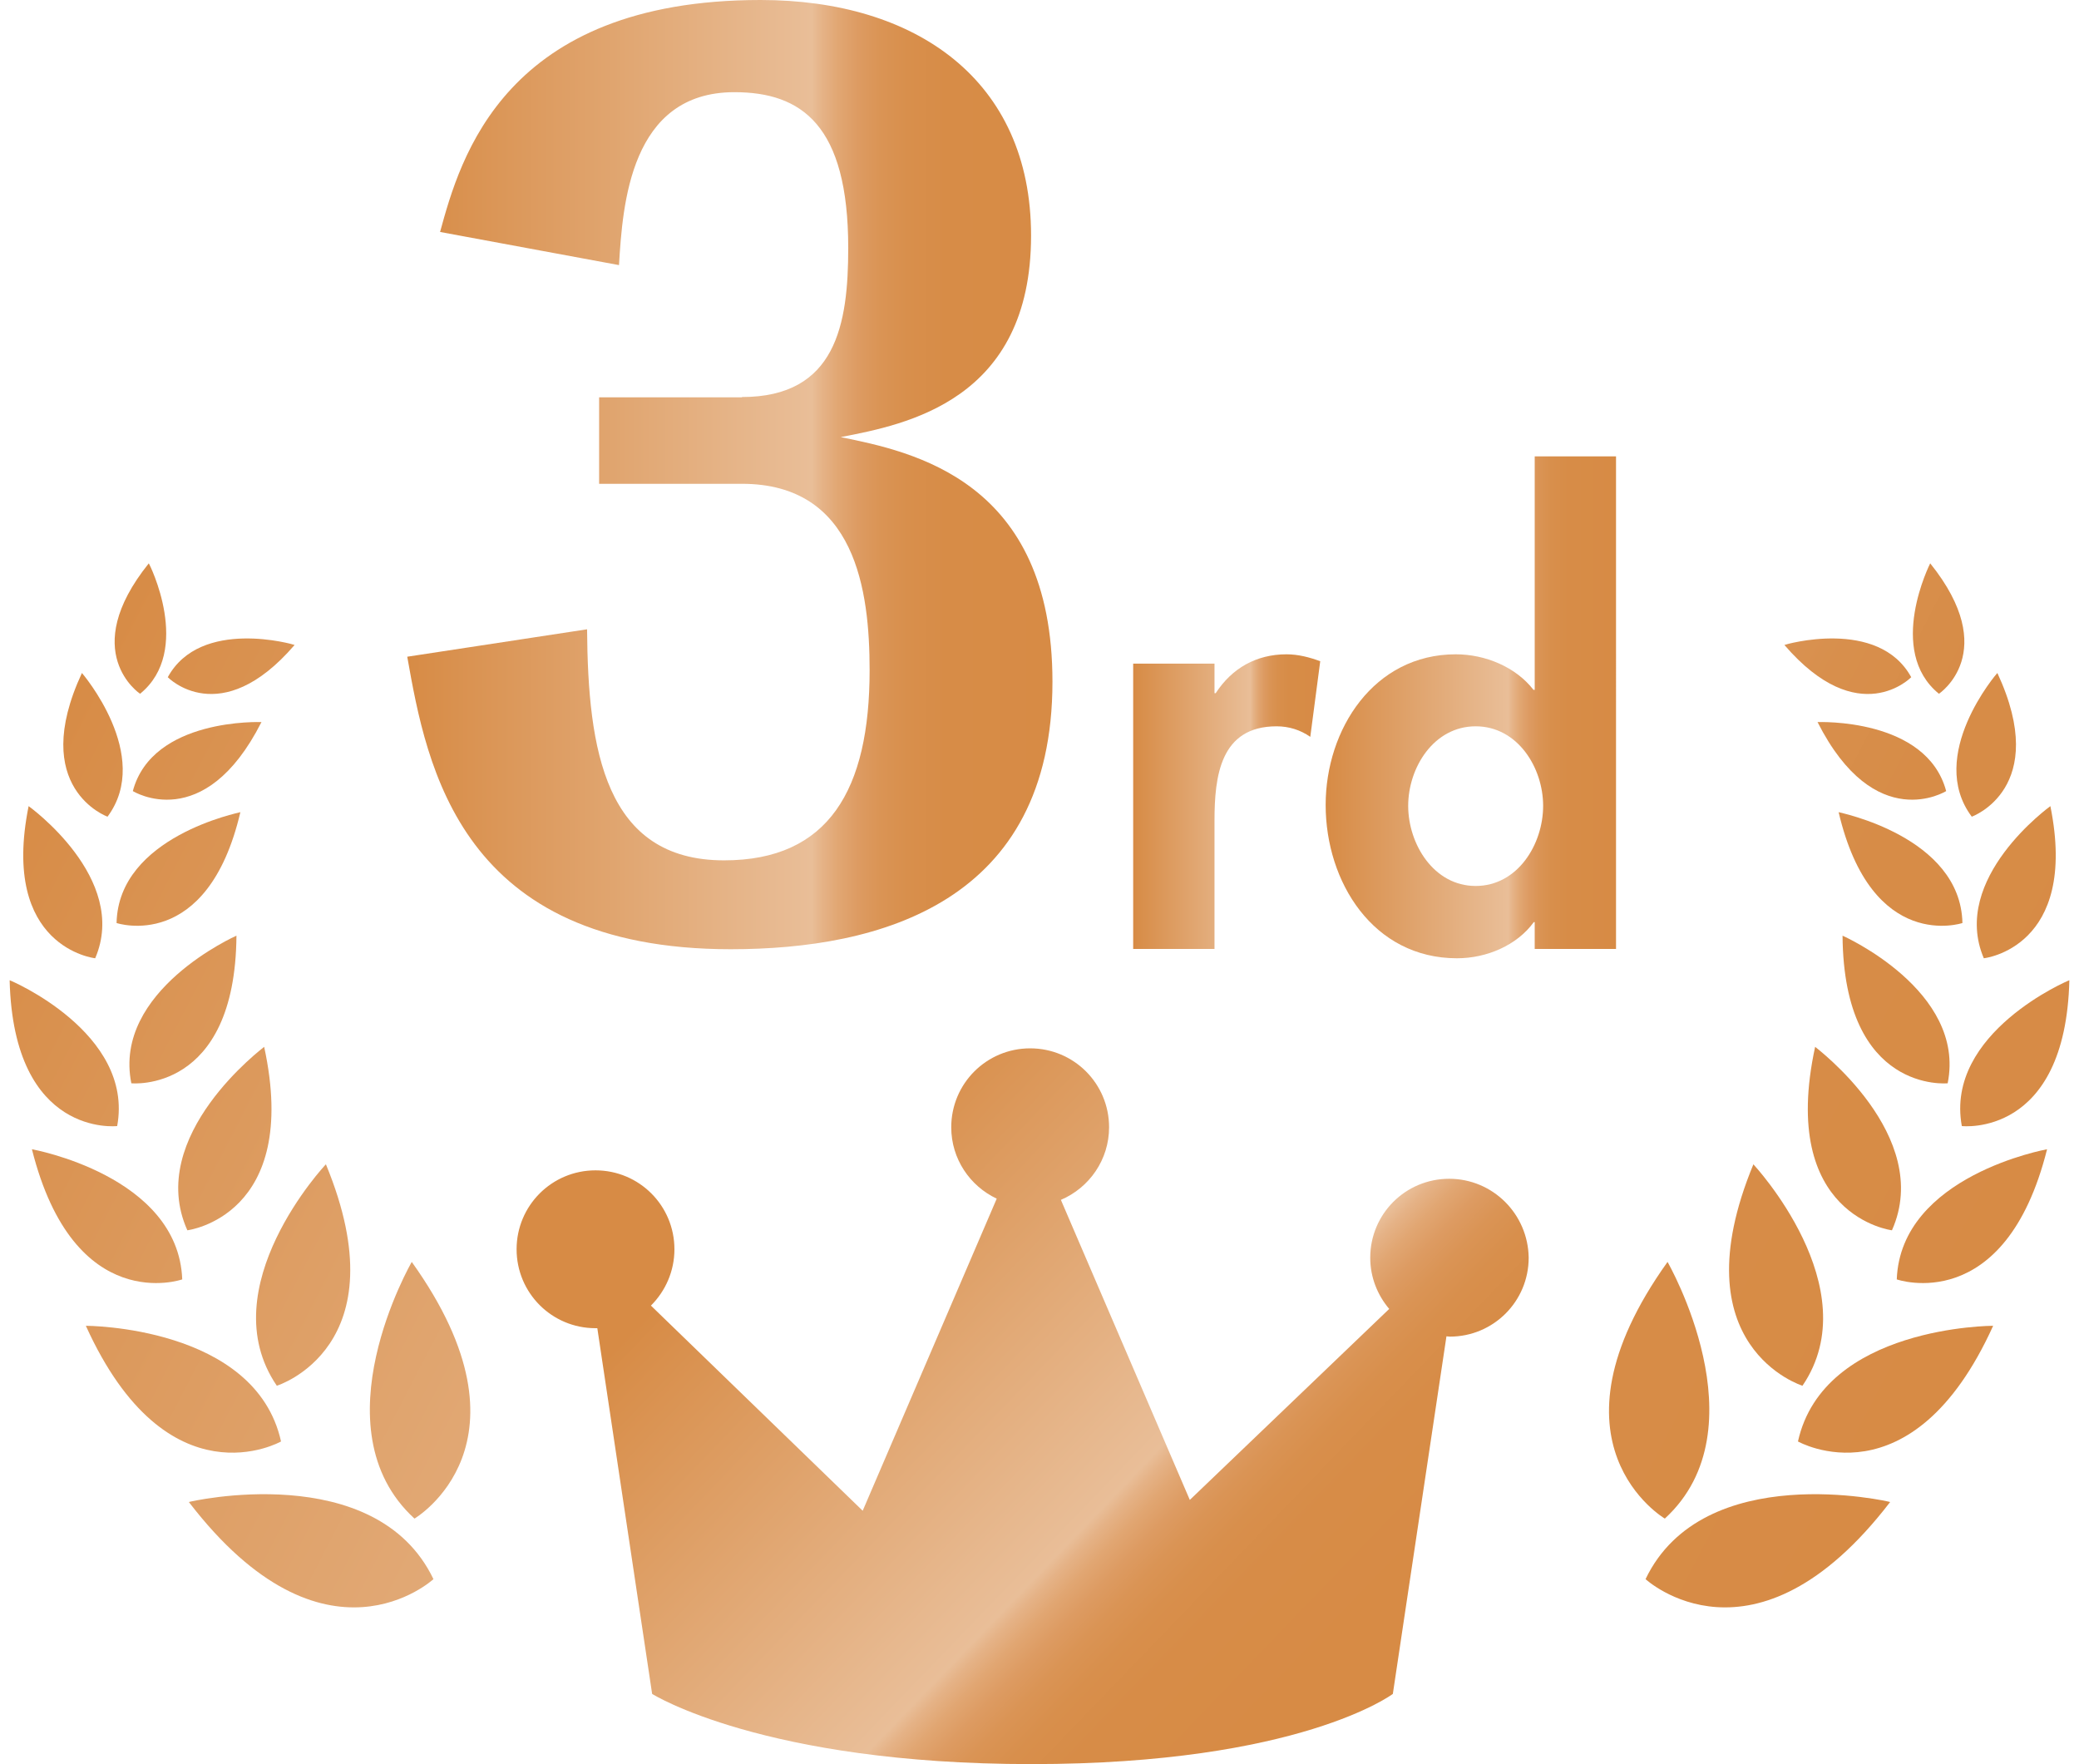 <?xml version="1.0" encoding="UTF-8"?><svg xmlns="http://www.w3.org/2000/svg" xmlns:xlink="http://www.w3.org/1999/xlink" height="585.6" preserveAspectRatio="xMidYMid meet" version="1.0" viewBox="-3.2 0.0 690.2 585.6" width="690.2" zoomAndPan="magnify"><g><g><linearGradient gradientUnits="userSpaceOnUse" id="a" x1="372.941" x2="435.058" xlink:actuate="onLoad" xlink:show="other" xlink:type="simple" xmlns:xlink="http://www.w3.org/1999/xlink" y1="266.076" y2="266.076"><stop offset="0" stop-color="#d78b45"/><stop offset=".627" stop-color="#e9be98"/><stop offset=".644" stop-color="#e5b286"/><stop offset=".669" stop-color="#e1a672"/><stop offset=".699" stop-color="#dd9b62"/><stop offset=".733" stop-color="#da9455"/><stop offset=".775" stop-color="#d88f4c"/><stop offset=".835" stop-color="#d78c47"/><stop offset="1" stop-color="#d78b45"/></linearGradient><path d="M400,230.1h0.4c5.4-8.3,13.5-12.9,23.5-12.9c3.9,0,7.7,1,11.2,2.3l-3.3,25.1 c-3.3-2.3-7.1-3.5-11.2-3.5c-18.7,0-20.6,16.6-20.6,31.3V315h-27v-94.7h27V230.1z" fill="url(#a)"/><linearGradient gradientUnits="userSpaceOnUse" id="b" x1="436.987" x2="533.439" xlink:actuate="onLoad" xlink:show="other" xlink:type="simple" xmlns:xlink="http://www.w3.org/1999/xlink" y1="234.73" y2="234.73"><stop offset="0" stop-color="#d78b45"/><stop offset=".627" stop-color="#e9be98"/><stop offset=".644" stop-color="#e5b286"/><stop offset=".669" stop-color="#e1a672"/><stop offset=".699" stop-color="#dd9b62"/><stop offset=".733" stop-color="#da9455"/><stop offset=".775" stop-color="#d88f4c"/><stop offset=".835" stop-color="#d78c47"/><stop offset="1" stop-color="#d78b45"/></linearGradient><path d="M506.4,306.1H506c-5.6,7.7-15.6,12-25.5,12c-27.8,0-43.6-25.3-43.6-50.9 c0-25.1,16-50,43.2-50c9.8,0,19.9,4.2,25.8,11.8h0.4v-77.5h27V315h-27V306.1z M509.1,267.5c0-12.7-8.5-26.4-22.4-26.4 c-13.9,0-22.4,13.7-22.4,26.4c0,12.7,8.5,26.6,22.4,26.6C500.6,294.1,509.1,280.3,509.1,267.5z" fill="url(#b)"/></g><g><linearGradient gradientUnits="userSpaceOnUse" id="c" x1="131.977" x2="346.211" xlink:actuate="onLoad" xlink:show="other" xlink:type="simple" xmlns:xlink="http://www.w3.org/1999/xlink" y1="157.507" y2="157.507"><stop offset="0" stop-color="#d78b45"/><stop offset=".627" stop-color="#e9be98"/><stop offset=".644" stop-color="#e5b286"/><stop offset=".669" stop-color="#e1a672"/><stop offset=".699" stop-color="#dd9b62"/><stop offset=".733" stop-color="#da9455"/><stop offset=".775" stop-color="#d88f4c"/><stop offset=".835" stop-color="#d78c47"/><stop offset="1" stop-color="#d78b45"/></linearGradient><path d="M243.1,131.8c31.3,0,35.3-24.2,35.3-49.5c0-40.8-15.5-51.7-37.8-51.7 C206,30.6,203.5,68,202.3,88l-59.4-11C149.6,52.5,164.2,0,249.3,0c51.4,0,89.8,26.4,89.8,78.2c0,54.8-41.5,62.7-63.2,66.9 c24.1,4.9,70.3,14.4,70.3,81.2c0,73.3-57.3,88.8-106.8,88.8c-89.8,0-100.9-60.4-107.4-97.1l59.7-9.1c0.3,40,5.9,76.7,45.5,76.7 c34.7,0,48.3-23.4,48.3-63.1c0-26.4-4.6-61.9-42.4-61.9h-47.4v-28.7H243.1z" fill="url(#c)"/></g><g><linearGradient gradientUnits="userSpaceOnUse" id="d" x1="-82.258" x2="514.005" xlink:actuate="onLoad" xlink:show="other" xlink:type="simple" xmlns:xlink="http://www.w3.org/1999/xlink" y1="417.953" y2="727.008"><stop offset="0" stop-color="#d78b45"/><stop offset=".627" stop-color="#e9be98"/><stop offset=".644" stop-color="#e5b286"/><stop offset=".669" stop-color="#e1a672"/><stop offset=".699" stop-color="#dd9b62"/><stop offset=".733" stop-color="#da9455"/><stop offset=".775" stop-color="#d88f4c"/><stop offset=".835" stop-color="#d78c47"/><stop offset="1" stop-color="#d78b45"/></linearGradient><path d="M140.7,524.2c0,0-36,33.3-81.2-25.6C59.5,498.5,121.5,484.1,140.7,524.2z" fill="url(#d)"/><linearGradient gradientUnits="userSpaceOnUse" id="e" x1="-54.284" x2="541.968" xlink:actuate="onLoad" xlink:show="other" xlink:type="simple" xmlns:xlink="http://www.w3.org/1999/xlink" y1="363.994" y2="673.043"><stop offset="0" stop-color="#d78b45"/><stop offset=".627" stop-color="#e9be98"/><stop offset=".644" stop-color="#e5b286"/><stop offset=".669" stop-color="#e1a672"/><stop offset=".699" stop-color="#dd9b62"/><stop offset=".733" stop-color="#da9455"/><stop offset=".775" stop-color="#d88f4c"/><stop offset=".835" stop-color="#d78c47"/><stop offset="1" stop-color="#d78b45"/></linearGradient><path d="M134.4,504.1c0,0,42.3-24.8-0.9-85.2C133.5,418.9,101.6,474.1,134.4,504.1z" fill="url(#e)"/><g><linearGradient gradientUnits="userSpaceOnUse" id="f" x1="-70.567" x2="525.646" xlink:actuate="onLoad" xlink:show="other" xlink:type="simple" xmlns:xlink="http://www.w3.org/1999/xlink" y1="395.428" y2="704.457"><stop offset="0" stop-color="#d78b45"/><stop offset=".627" stop-color="#e9be98"/><stop offset=".644" stop-color="#e5b286"/><stop offset=".669" stop-color="#e1a672"/><stop offset=".699" stop-color="#dd9b62"/><stop offset=".733" stop-color="#da9455"/><stop offset=".775" stop-color="#d88f4c"/><stop offset=".835" stop-color="#d78c47"/><stop offset="1" stop-color="#d78b45"/></linearGradient><path d="M90.1,478.5c0,0-37.7,21.4-64.8-38.4C25.3,440.1,81.6,440.1,90.1,478.5z" fill="url(#f)"/><linearGradient gradientUnits="userSpaceOnUse" id="g" x1="-46.483" x2="549.787" xlink:actuate="onLoad" xlink:show="other" xlink:type="simple" xmlns:xlink="http://www.w3.org/1999/xlink" y1="348.929" y2="657.988"><stop offset="0" stop-color="#d78b45"/><stop offset=".627" stop-color="#e9be98"/><stop offset=".644" stop-color="#e5b286"/><stop offset=".669" stop-color="#e1a672"/><stop offset=".699" stop-color="#dd9b62"/><stop offset=".733" stop-color="#da9455"/><stop offset=".775" stop-color="#d88f4c"/><stop offset=".835" stop-color="#d78c47"/><stop offset="1" stop-color="#d78b45"/></linearGradient><path d="M88.7,460c0,0,41.4-12.8,16.3-73.5C105,386.4,66.5,427.5,88.7,460z" fill="url(#g)"/></g><g><linearGradient gradientUnits="userSpaceOnUse" id="h" x1="-53.106" x2="543.183" xlink:actuate="onLoad" xlink:show="other" xlink:type="simple" xmlns:xlink="http://www.w3.org/1999/xlink" y1="361.702" y2="670.771"><stop offset="0" stop-color="#d78b45"/><stop offset=".627" stop-color="#e9be98"/><stop offset=".644" stop-color="#e5b286"/><stop offset=".669" stop-color="#e1a672"/><stop offset=".699" stop-color="#dd9b62"/><stop offset=".733" stop-color="#da9455"/><stop offset=".775" stop-color="#d88f4c"/><stop offset=".835" stop-color="#d78c47"/><stop offset="1" stop-color="#d78b45"/></linearGradient><path d="M57.3,424.7c0,0-35.9,12.6-49.9-43.2C7.4,381.5,56,390.2,57.3,424.7z" fill="url(#h)"/><linearGradient gradientUnits="userSpaceOnUse" id="i" x1="-33.339" x2="562.976" xlink:actuate="onLoad" xlink:show="other" xlink:type="simple" xmlns:xlink="http://www.w3.org/1999/xlink" y1="323.554" y2="632.636"><stop offset="0" stop-color="#d78b45"/><stop offset=".627" stop-color="#e9be98"/><stop offset=".644" stop-color="#e5b286"/><stop offset=".669" stop-color="#e1a672"/><stop offset=".699" stop-color="#dd9b62"/><stop offset=".733" stop-color="#da9455"/><stop offset=".775" stop-color="#d88f4c"/><stop offset=".835" stop-color="#d78c47"/><stop offset="1" stop-color="#d78b45"/></linearGradient><path d="M59,408.4c0,0,37.7-4.6,25.5-60.9C84.5,347.6,44.9,377,59,408.4z" fill="url(#i)"/></g><g><linearGradient gradientUnits="userSpaceOnUse" id="j" x1="-34.007" x2="562.249" xlink:actuate="onLoad" xlink:show="other" xlink:type="simple" xmlns:xlink="http://www.w3.org/1999/xlink" y1="324.869" y2="633.92"><stop offset="0" stop-color="#d78b45"/><stop offset=".627" stop-color="#e9be98"/><stop offset=".644" stop-color="#e5b286"/><stop offset=".669" stop-color="#e1a672"/><stop offset=".699" stop-color="#dd9b62"/><stop offset=".733" stop-color="#da9455"/><stop offset=".775" stop-color="#d88f4c"/><stop offset=".835" stop-color="#d78c47"/><stop offset="1" stop-color="#d78b45"/></linearGradient><path d="M35.7,373.8c0,0-34.4,4-35.7-48.4C0,325.3,41.4,342.8,35.7,373.8z" fill="url(#j)"/><linearGradient gradientUnits="userSpaceOnUse" id="k" x1="-18.747" x2="577.486" xlink:actuate="onLoad" xlink:show="other" xlink:type="simple" xmlns:xlink="http://www.w3.org/1999/xlink" y1="295.435" y2="604.475"><stop offset="0" stop-color="#d78b45"/><stop offset=".627" stop-color="#e9be98"/><stop offset=".644" stop-color="#e5b286"/><stop offset=".669" stop-color="#e1a672"/><stop offset=".699" stop-color="#dd9b62"/><stop offset=".733" stop-color="#da9455"/><stop offset=".775" stop-color="#d88f4c"/><stop offset=".835" stop-color="#d78c47"/><stop offset="1" stop-color="#d78b45"/></linearGradient><path d="M40.4,359.6c0,0,34.5,3.5,34.9-49C75.3,310.6,34.2,328.8,40.4,359.6z" fill="url(#k)"/></g><g><linearGradient gradientUnits="userSpaceOnUse" id="l" x1="-10.335" x2="585.896" xlink:actuate="onLoad" xlink:show="other" xlink:type="simple" xmlns:xlink="http://www.w3.org/1999/xlink" y1="279.207" y2="588.245"><stop offset="0" stop-color="#d78b45"/><stop offset=".627" stop-color="#e9be98"/><stop offset=".644" stop-color="#e5b286"/><stop offset=".669" stop-color="#e1a672"/><stop offset=".699" stop-color="#dd9b62"/><stop offset=".733" stop-color="#da9455"/><stop offset=".775" stop-color="#d88f4c"/><stop offset=".835" stop-color="#d78c47"/><stop offset="1" stop-color="#d78b45"/></linearGradient><path d="M28.4,318.1c0,0-31.6-3.4-22.1-50.5C6.3,267.6,39.8,291.6,28.4,318.1z" fill="url(#l)"/><linearGradient gradientUnits="userSpaceOnUse" id="m" x1=".097" x2="596.381" xlink:actuate="onLoad" xlink:show="other" xlink:type="simple" xmlns:xlink="http://www.w3.org/1999/xlink" y1="259.07" y2="568.136"><stop offset="0" stop-color="#d78b45"/><stop offset=".627" stop-color="#e9be98"/><stop offset=".644" stop-color="#e5b286"/><stop offset=".669" stop-color="#e1a672"/><stop offset=".699" stop-color="#dd9b62"/><stop offset=".733" stop-color="#da9455"/><stop offset=".775" stop-color="#d88f4c"/><stop offset=".835" stop-color="#d78c47"/><stop offset="1" stop-color="#d78b45"/></linearGradient><path d="M35.5,306.4c0,0,30.1,10.1,41.1-36.8C76.6,269.7,36.1,277.6,35.5,306.4z" fill="url(#m)"/></g><g><linearGradient gradientUnits="userSpaceOnUse" id="n" x1="10.867" x2="607.143" xlink:actuate="onLoad" xlink:show="other" xlink:type="simple" xmlns:xlink="http://www.w3.org/1999/xlink" y1="238.299" y2="547.36"><stop offset="0" stop-color="#d78b45"/><stop offset=".627" stop-color="#e9be98"/><stop offset=".644" stop-color="#e5b286"/><stop offset=".669" stop-color="#e1a672"/><stop offset=".699" stop-color="#dd9b62"/><stop offset=".733" stop-color="#da9455"/><stop offset=".775" stop-color="#d88f4c"/><stop offset=".835" stop-color="#d78c47"/><stop offset="1" stop-color="#d78b45"/></linearGradient><path d="M32.5,271.1c0,0-26.3-9.4-8.5-47.7C24,223.4,47.6,250.8,32.5,271.1z" fill="url(#n)"/><linearGradient gradientUnits="userSpaceOnUse" id="o" x1="16.486" x2="612.747" xlink:actuate="onLoad" xlink:show="other" xlink:type="simple" xmlns:xlink="http://www.w3.org/1999/xlink" y1="227.45" y2="536.504"><stop offset="0" stop-color="#d78b45"/><stop offset=".627" stop-color="#e9be98"/><stop offset=".644" stop-color="#e5b286"/><stop offset=".669" stop-color="#e1a672"/><stop offset=".699" stop-color="#dd9b62"/><stop offset=".733" stop-color="#da9455"/><stop offset=".775" stop-color="#d88f4c"/><stop offset=".835" stop-color="#d78c47"/><stop offset="1" stop-color="#d78b45"/></linearGradient><path d="M40.9,262.6c0,0,23.6,14.8,42.7-22.9C83.6,239.7,47.4,238.2,40.9,262.6z" fill="url(#o)"/></g><g><linearGradient gradientUnits="userSpaceOnUse" id="p" x1="30.155" x2="626.467" xlink:actuate="onLoad" xlink:show="other" xlink:type="simple" xmlns:xlink="http://www.w3.org/1999/xlink" y1="201.079" y2="510.159"><stop offset="0" stop-color="#d78b45"/><stop offset=".627" stop-color="#e9be98"/><stop offset=".644" stop-color="#e5b286"/><stop offset=".669" stop-color="#e1a672"/><stop offset=".699" stop-color="#dd9b62"/><stop offset=".733" stop-color="#da9455"/><stop offset=".775" stop-color="#d88f4c"/><stop offset=".835" stop-color="#d78c47"/><stop offset="1" stop-color="#d78b45"/></linearGradient><path d="M43.3,230.3c0,0-20.8-13.8,2.9-43.3C46.3,187,60.9,216,43.3,230.3z" fill="url(#p)"/><linearGradient gradientUnits="userSpaceOnUse" id="q" x1="31.697" x2="627.934" xlink:actuate="onLoad" xlink:show="other" xlink:type="simple" xmlns:xlink="http://www.w3.org/1999/xlink" y1="198.113" y2="507.155"><stop offset="0" stop-color="#d78b45"/><stop offset=".627" stop-color="#e9be98"/><stop offset=".644" stop-color="#e5b286"/><stop offset=".669" stop-color="#e1a672"/><stop offset=".699" stop-color="#dd9b62"/><stop offset=".733" stop-color="#da9455"/><stop offset=".775" stop-color="#d88f4c"/><stop offset=".835" stop-color="#d78c47"/><stop offset="1" stop-color="#d78b45"/></linearGradient><path d="M52.5,224.8c0,0,17.4,18,42.1-10.7C94.6,214,63.4,204.9,52.5,224.8z" fill="url(#q)"/></g></g><g><linearGradient gradientUnits="userSpaceOnUse" id="r" x1="20.436" x2="616.649" xlink:actuate="onLoad" xlink:show="other" xlink:type="simple" xmlns:xlink="http://www.w3.org/1999/xlink" y1="219.907" y2="528.936"><stop offset="0" stop-color="#d78b45"/><stop offset=".627" stop-color="#e9be98"/><stop offset=".644" stop-color="#e5b286"/><stop offset=".669" stop-color="#e1a672"/><stop offset=".699" stop-color="#dd9b62"/><stop offset=".733" stop-color="#da9455"/><stop offset=".775" stop-color="#d88f4c"/><stop offset=".835" stop-color="#d78c47"/><stop offset="1" stop-color="#d78b45"/></linearGradient><path d="M543.1,524.2c0,0,36,33.3,81.2-25.6C624.3,498.5,562.3,484.1,543.1,524.2z" fill="url(#r)"/><linearGradient gradientUnits="userSpaceOnUse" id="s" x1="33.797" x2="630.061" xlink:actuate="onLoad" xlink:show="other" xlink:type="simple" xmlns:xlink="http://www.w3.org/1999/xlink" y1="194.024" y2="503.08"><stop offset="0" stop-color="#d78b45"/><stop offset=".627" stop-color="#e9be98"/><stop offset=".644" stop-color="#e5b286"/><stop offset=".669" stop-color="#e1a672"/><stop offset=".699" stop-color="#dd9b62"/><stop offset=".733" stop-color="#da9455"/><stop offset=".775" stop-color="#d88f4c"/><stop offset=".835" stop-color="#d78c47"/><stop offset="1" stop-color="#d78b45"/></linearGradient><path d="M549.5,504.1c0,0-42.3-24.8,0.9-85.2C550.4,418.9,582.2,474.1,549.5,504.1z" fill="url(#s)"/><g><linearGradient gradientUnits="userSpaceOnUse" id="t" x1="50.929" x2="647.092" xlink:actuate="onLoad" xlink:show="other" xlink:type="simple" xmlns:xlink="http://www.w3.org/1999/xlink" y1="161.197" y2="470.2"><stop offset="0" stop-color="#d78b45"/><stop offset=".627" stop-color="#e9be98"/><stop offset=".644" stop-color="#e5b286"/><stop offset=".669" stop-color="#e1a672"/><stop offset=".699" stop-color="#dd9b62"/><stop offset=".733" stop-color="#da9455"/><stop offset=".775" stop-color="#d88f4c"/><stop offset=".835" stop-color="#d78c47"/><stop offset="1" stop-color="#d78b45"/></linearGradient><path d="M593.7,478.5c0,0,37.7,21.4,64.8-38.4C658.5,440.1,602.2,440.1,593.7,478.5z" fill="url(#t)"/><linearGradient gradientUnits="userSpaceOnUse" id="u" x1="57.234" x2="653.51" xlink:actuate="onLoad" xlink:show="other" xlink:type="simple" xmlns:xlink="http://www.w3.org/1999/xlink" y1="148.768" y2="457.83"><stop offset="0" stop-color="#d78b45"/><stop offset=".627" stop-color="#e9be98"/><stop offset=".644" stop-color="#e5b286"/><stop offset=".669" stop-color="#e1a672"/><stop offset=".699" stop-color="#dd9b62"/><stop offset=".733" stop-color="#da9455"/><stop offset=".775" stop-color="#d88f4c"/><stop offset=".835" stop-color="#d78c47"/><stop offset="1" stop-color="#d78b45"/></linearGradient><path d="M595.2,460c0,0-41.4-12.8-16.3-73.5C578.8,386.4,617.3,427.5,595.2,460z" fill="url(#u)"/></g><g><linearGradient gradientUnits="userSpaceOnUse" id="v" x1="79.188" x2="675.435" xlink:actuate="onLoad" xlink:show="other" xlink:type="simple" xmlns:xlink="http://www.w3.org/1999/xlink" y1="106.472" y2="415.519"><stop offset="0" stop-color="#d78b45"/><stop offset=".627" stop-color="#e9be98"/><stop offset=".644" stop-color="#e5b286"/><stop offset=".669" stop-color="#e1a672"/><stop offset=".699" stop-color="#dd9b62"/><stop offset=".733" stop-color="#da9455"/><stop offset=".775" stop-color="#d88f4c"/><stop offset=".835" stop-color="#d78c47"/><stop offset="1" stop-color="#d78b45"/></linearGradient><path d="M626.5,424.7c0,0,35.9,12.6,49.9-43.2C676.4,381.5,627.8,390.2,626.5,424.7z" fill="url(#v)"/><linearGradient gradientUnits="userSpaceOnUse" id="w" x1="80.798" x2="677.033" xlink:actuate="onLoad" xlink:show="other" xlink:type="simple" xmlns:xlink="http://www.w3.org/1999/xlink" y1="103.394" y2="412.434"><stop offset="0" stop-color="#d78b45"/><stop offset=".627" stop-color="#e9be98"/><stop offset=".644" stop-color="#e5b286"/><stop offset=".669" stop-color="#e1a672"/><stop offset=".699" stop-color="#dd9b62"/><stop offset=".733" stop-color="#da9455"/><stop offset=".775" stop-color="#d88f4c"/><stop offset=".835" stop-color="#d78c47"/><stop offset="1" stop-color="#d78b45"/></linearGradient><path d="M624.9,408.4c0,0-37.7-4.6-25.5-60.9C599.4,347.6,638.9,377,624.9,408.4z" fill="url(#w)"/></g><g><linearGradient gradientUnits="userSpaceOnUse" id="x" x1="104.145" x2="700.393" xlink:actuate="onLoad" xlink:show="other" xlink:type="simple" xmlns:xlink="http://www.w3.org/1999/xlink" y1="58.327" y2="367.374"><stop offset="0" stop-color="#d78b45"/><stop offset=".627" stop-color="#e9be98"/><stop offset=".644" stop-color="#e5b286"/><stop offset=".669" stop-color="#e1a672"/><stop offset=".699" stop-color="#dd9b62"/><stop offset=".733" stop-color="#da9455"/><stop offset=".775" stop-color="#d88f4c"/><stop offset=".835" stop-color="#d78c47"/><stop offset="1" stop-color="#d78b45"/></linearGradient><path d="M648.1,373.8c0,0,34.4,4,35.7-48.4C683.8,325.3,642.4,342.8,648.1,373.8z" fill="url(#x)"/><linearGradient gradientUnits="userSpaceOnUse" id="y" x1="100.697" x2="696.928" xlink:actuate="onLoad" xlink:show="other" xlink:type="simple" xmlns:xlink="http://www.w3.org/1999/xlink" y1="65.015" y2="374.053"><stop offset="0" stop-color="#d78b45"/><stop offset=".627" stop-color="#e9be98"/><stop offset=".644" stop-color="#e5b286"/><stop offset=".669" stop-color="#e1a672"/><stop offset=".699" stop-color="#dd9b62"/><stop offset=".733" stop-color="#da9455"/><stop offset=".775" stop-color="#d88f4c"/><stop offset=".835" stop-color="#d78c47"/><stop offset="1" stop-color="#d78b45"/></linearGradient><path d="M643.4,359.6c0,0-34.5,3.5-34.9-49C608.5,310.6,649.6,328.8,643.4,359.6z" fill="url(#y)"/></g><g><linearGradient gradientUnits="userSpaceOnUse" id="z" x1="127.429" x2="723.665" xlink:actuate="onLoad" xlink:show="other" xlink:type="simple" xmlns:xlink="http://www.w3.org/1999/xlink" y1="13.444" y2="322.485"><stop offset="0" stop-color="#d78b45"/><stop offset=".627" stop-color="#e9be98"/><stop offset=".644" stop-color="#e5b286"/><stop offset=".669" stop-color="#e1a672"/><stop offset=".699" stop-color="#dd9b62"/><stop offset=".733" stop-color="#da9455"/><stop offset=".775" stop-color="#d88f4c"/><stop offset=".835" stop-color="#d78c47"/><stop offset="1" stop-color="#d78b45"/></linearGradient><path d="M655.4,318.1c0,0,31.6-3.4,22.1-50.5C677.5,267.6,644.1,291.6,655.4,318.1z" fill="url(#z)"/><linearGradient gradientUnits="userSpaceOnUse" id="A" x1="120.194" x2="716.406" xlink:actuate="onLoad" xlink:show="other" xlink:type="simple" xmlns:xlink="http://www.w3.org/1999/xlink" y1="27.438" y2="336.466"><stop offset="0" stop-color="#d78b45"/><stop offset=".627" stop-color="#e9be98"/><stop offset=".644" stop-color="#e5b286"/><stop offset=".669" stop-color="#e1a672"/><stop offset=".699" stop-color="#dd9b62"/><stop offset=".733" stop-color="#da9455"/><stop offset=".775" stop-color="#d88f4c"/><stop offset=".835" stop-color="#d78c47"/><stop offset="1" stop-color="#d78b45"/></linearGradient><path d="M648.3,306.4c0,0-30.1,10.1-41.1-36.8C607.2,269.7,647.7,277.6,648.3,306.4z" fill="url(#A)"/></g><g><linearGradient gradientUnits="userSpaceOnUse" id="B" x1="143.74" x2="739.986" xlink:actuate="onLoad" xlink:show="other" xlink:type="simple" xmlns:xlink="http://www.w3.org/1999/xlink" y1="-18.058" y2="290.989"><stop offset="0" stop-color="#d78b45"/><stop offset=".627" stop-color="#e9be98"/><stop offset=".644" stop-color="#e5b286"/><stop offset=".669" stop-color="#e1a672"/><stop offset=".699" stop-color="#dd9b62"/><stop offset=".733" stop-color="#da9455"/><stop offset=".775" stop-color="#d88f4c"/><stop offset=".835" stop-color="#d78c47"/><stop offset="1" stop-color="#d78b45"/></linearGradient><path d="M651.4,271.1c0,0,26.3-9.4,8.5-47.7C659.8,223.4,636.2,250.8,651.4,271.1z" fill="url(#B)"/><linearGradient gradientUnits="userSpaceOnUse" id="C" x1="134.35" x2="730.578" xlink:actuate="onLoad" xlink:show="other" xlink:type="simple" xmlns:xlink="http://www.w3.org/1999/xlink" y1=".101" y2="309.138"><stop offset="0" stop-color="#d78b45"/><stop offset=".627" stop-color="#e9be98"/><stop offset=".644" stop-color="#e5b286"/><stop offset=".669" stop-color="#e1a672"/><stop offset=".699" stop-color="#dd9b62"/><stop offset=".733" stop-color="#da9455"/><stop offset=".775" stop-color="#d88f4c"/><stop offset=".835" stop-color="#d78c47"/><stop offset="1" stop-color="#d78b45"/></linearGradient><path d="M642.9,262.6c0,0-23.6,14.8-42.7-22.9C600.3,239.7,636.4,238.2,642.9,262.6z" fill="url(#C)"/></g><g><linearGradient gradientUnits="userSpaceOnUse" id="D" x1="155.926" x2="752.252" xlink:actuate="onLoad" xlink:show="other" xlink:type="simple" xmlns:xlink="http://www.w3.org/1999/xlink" y1="-41.725" y2="267.363"><stop offset="0" stop-color="#d78b45"/><stop offset=".627" stop-color="#e9be98"/><stop offset=".644" stop-color="#e5b286"/><stop offset=".669" stop-color="#e1a672"/><stop offset=".699" stop-color="#dd9b62"/><stop offset=".733" stop-color="#da9455"/><stop offset=".775" stop-color="#d88f4c"/><stop offset=".835" stop-color="#d78c47"/><stop offset="1" stop-color="#d78b45"/></linearGradient><path d="M640.5,230.3c0,0,20.8-13.8-2.9-43.3C637.6,187,622.9,216,640.5,230.3z" fill="url(#D)"/><linearGradient gradientUnits="userSpaceOnUse" id="E" x1="145.404" x2="741.627" xlink:actuate="onLoad" xlink:show="other" xlink:type="simple" xmlns:xlink="http://www.w3.org/1999/xlink" y1="-21.218" y2="287.816"><stop offset="0" stop-color="#d78b45"/><stop offset=".627" stop-color="#e9be98"/><stop offset=".644" stop-color="#e5b286"/><stop offset=".669" stop-color="#e1a672"/><stop offset=".699" stop-color="#dd9b62"/><stop offset=".733" stop-color="#da9455"/><stop offset=".775" stop-color="#d88f4c"/><stop offset=".835" stop-color="#d78c47"/><stop offset="1" stop-color="#d78b45"/></linearGradient><path d="M631.3,224.8c0,0-17.4,18-42.1-10.7C589.2,214,620.4,204.9,631.3,224.8z" fill="url(#E)"/></g></g><linearGradient gradientUnits="userSpaceOnUse" id="F" x1="258.299" x2="434.669" xlink:actuate="onLoad" xlink:show="other" xlink:type="simple" xmlns:xlink="http://www.w3.org/1999/xlink" y1="387.719" y2="557.497"><stop offset="0" stop-color="#d78b45"/><stop offset=".627" stop-color="#e9be98"/><stop offset=".644" stop-color="#e5b286"/><stop offset=".669" stop-color="#e1a672"/><stop offset=".699" stop-color="#dd9b62"/><stop offset=".733" stop-color="#da9455"/><stop offset=".775" stop-color="#d88f4c"/><stop offset=".835" stop-color="#d78c47"/><stop offset="1" stop-color="#d78b45"/></linearGradient><path d="M477.9,391.3c-14.5,0-26.2,11.7-26.2,26.2c0,6.5,2.4,12.4,6.3,17l-66.2,63.4 L349,398.3c9.4-4,16-13.3,16-24.1c0-14.5-11.7-26.2-26.2-26.2c-14.5,0-26.2,11.7-26.2,26.2c0,10.5,6.2,19.5,15.1,23.7l-44.5,103.6 l-70.3-68.1c4.8-4.8,7.8-11.4,7.8-18.7c0-14.5-11.7-26.2-26.2-26.2s-26.2,11.7-26.2,26.2c0,14.5,11.7,26.2,26.2,26.2 c0.2,0,0.4,0,0.6,0l18.2,121.4c0,0,36.9,23.3,126,23.3c89,0,119.9-23.3,119.9-23.3l17.8-118.7c0.4,0,0.7,0.1,1.1,0.1 c14.5,0,26.2-11.7,26.2-26.2C504.1,403,492.4,391.3,477.9,391.3z" fill="url(#F)"/></g></svg>